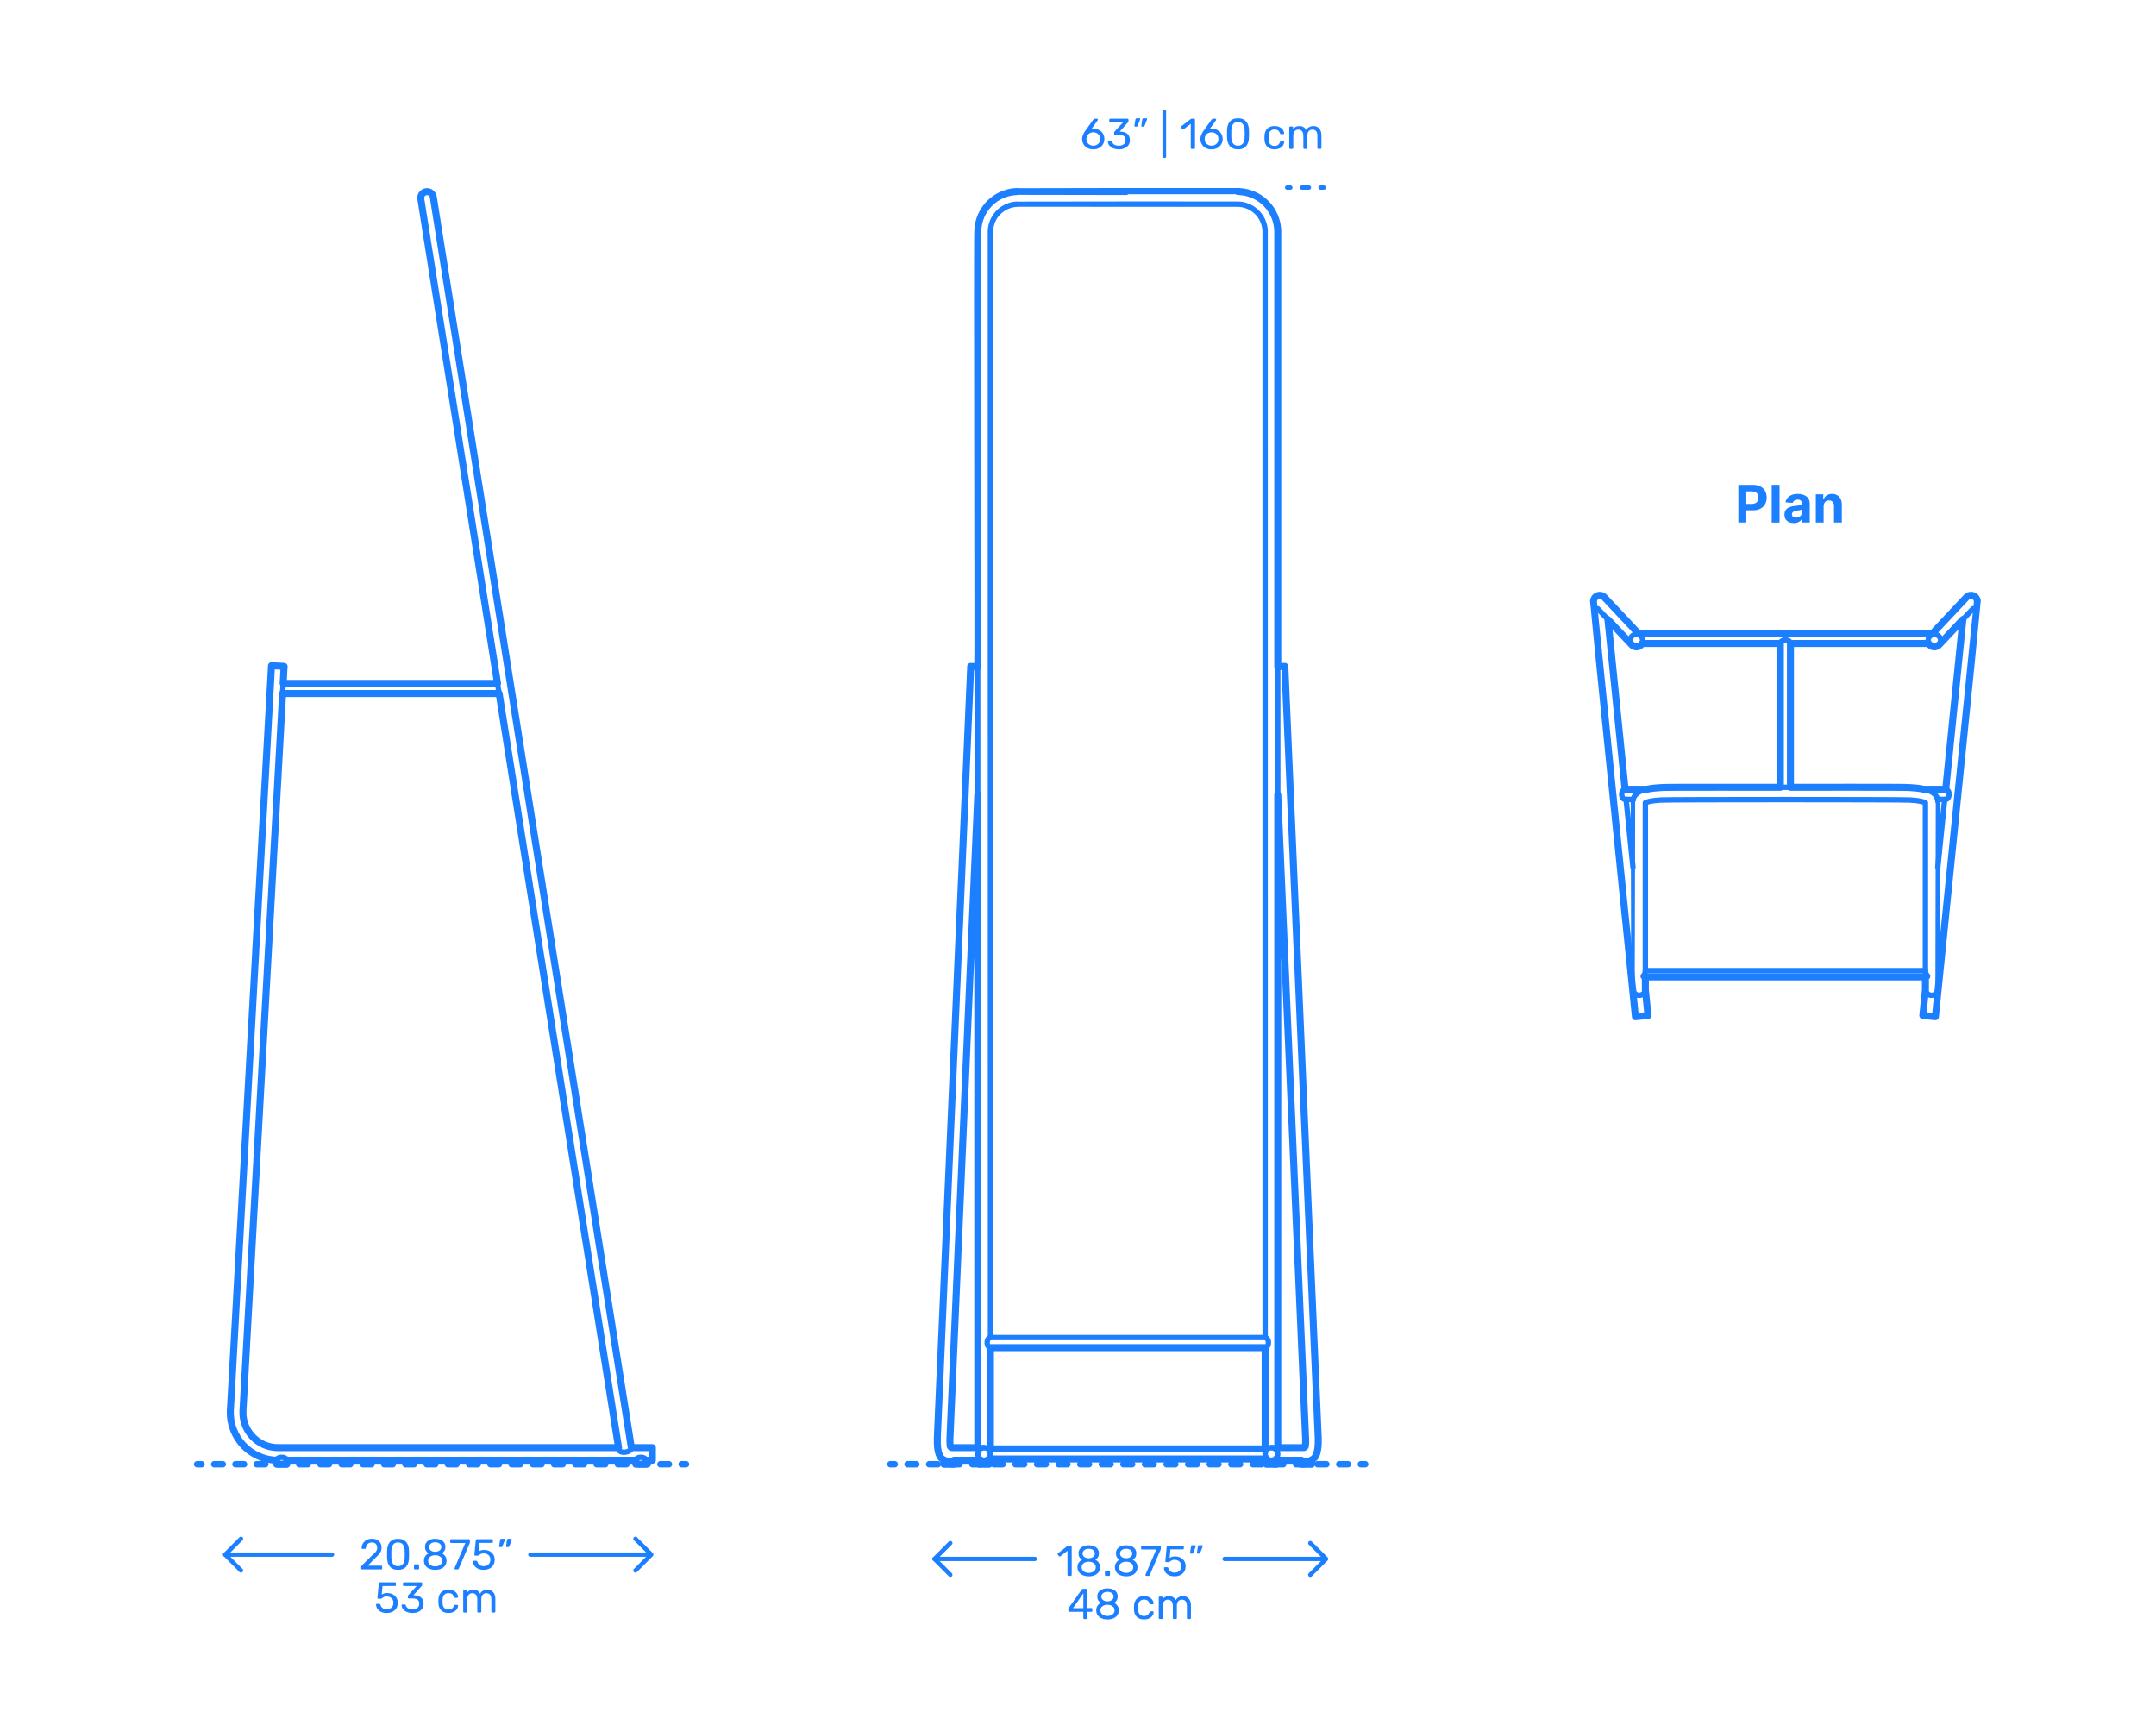 <?xml version="1.0" encoding="UTF-8"?>
<svg xmlns="http://www.w3.org/2000/svg" width="1000" height="800" version="1.1" viewBox="0 0 1000 800">
  <!-- Generator: Adobe Illustrator 29.8.1, SVG Export Plug-In . SVG Version: 2.1.1 Build 2)  -->
  <g id="FILL-BACKGROUND">
    <rect width="1000" height="800" fill="#fff"/>
  </g>
  <g id="N-DIMENSIONS">
    <g>
      <g>
        <g id="MTEXT">
          <g>
            <path d="M507.106,69.249c-1.106,0-2.047-.223-2.82-.67-.773-.446-1.363-1.033-1.771-1.76-.406-.727-.609-1.517-.609-2.37,0-.4.05-.783.15-1.15.1-.367.227-.713.38-1.04.153-.327.306-.62.46-.88.152-.26.29-.47.41-.63l3.8-5.3c.066-.066.146-.15.239-.25.094-.1.234-.15.42-.15h1.061c.12,0,.217.043.29.13.073.087.11.19.11.31,0,.054-.008.104-.021.15-.013.047-.033.083-.06.11l-2.92,4.08c.16-.053.343-.09.55-.11.206-.02.403-.03.59-.03.733.013,1.399.147,2,.4.601.253,1.116.597,1.55,1.03.434.434.764.934.99,1.5.227.567.34,1.17.34,1.81,0,.84-.199,1.627-.6,2.36s-.983,1.327-1.75,1.78c-.768.454-1.697.68-2.79.68ZM507.086,67.549c.561,0,1.08-.12,1.561-.36.48-.24.869-.59,1.17-1.05.3-.46.449-1.023.449-1.69,0-.68-.146-1.25-.439-1.71s-.684-.807-1.17-1.04c-.486-.233-1.01-.35-1.57-.35s-1.08.117-1.56.35c-.479.233-.87.58-1.17,1.04s-.45,1.03-.45,1.71c0,.667.15,1.23.45,1.69s.69.81,1.17,1.05c.479.24,1,.36,1.56.36Z" fill="#1b7fff"/>
            <path d="M518.967,69.249c-.84,0-1.574-.104-2.201-.31-.626-.207-1.152-.483-1.579-.83s-.75-.727-.97-1.14c-.221-.413-.338-.84-.351-1.28,0-.12.04-.213.12-.28.08-.066.18-.1.3-.1h.979c.121,0,.227.027.32.08.094.054.174.167.24.34.133.48.363.853.689,1.12.327.267.707.45,1.141.55s.87.15,1.311.15c.92,0,1.666-.22,2.239-.66s.86-1.086.86-1.94c0-.867-.261-1.486-.781-1.86-.52-.373-1.238-.56-2.158-.56h-1.9c-.134,0-.244-.04-.33-.12-.087-.08-.131-.193-.131-.34v-.54c0-.12.023-.223.07-.31.047-.086.098-.163.15-.23l3.879-4.24h-5.898c-.134,0-.244-.04-.33-.12-.088-.08-.131-.193-.131-.34v-.76c0-.146.043-.263.131-.35.086-.086.196-.13.33-.13h7.979c.146,0,.264.043.351.13.087.087.13.204.13.35v.72c0,.093-.023.177-.07.25s-.097.143-.149.21l-3.86,4.3.32.02c.88.027,1.65.187,2.311.48.659.293,1.172.73,1.539,1.31s.551,1.31.551,2.19c0,.894-.221,1.657-.66,2.29-.44.633-1.047,1.117-1.82,1.45-.773.333-1.646.5-2.619.5Z" fill="#1b7fff"/>
            <path d="M526.486,58.709c-.107,0-.19-.04-.25-.12-.061-.08-.084-.18-.07-.3l.46-2.86c.026-.16.083-.296.17-.41s.216-.17.39-.17h1.34c.094,0,.17.037.23.11s.09.15.09.23c0,.107-.027.213-.08.32l-1.039,2.74c-.055.133-.124.243-.211.33-.086.087-.217.13-.39.13h-.64ZM529.686,58.709c-.119,0-.207-.04-.26-.12s-.073-.18-.061-.3l.44-2.86c.026-.16.083-.296.171-.41.086-.113.223-.17.409-.17h1.32c.106,0,.19.037.25.11s.09.15.09.23c0,.107-.026.213-.08.32l-1.04,2.74c-.053.133-.123.243-.21.33-.087.087-.217.13-.39.13h-.641Z" fill="#1b7fff"/>
            <path d="M539.625,73.209c-.133,0-.242-.043-.33-.13-.086-.086-.129-.197-.129-.33v-21.16c0-.133.043-.243.129-.33.088-.086.197-.13.33-.13h.781c.133,0,.242.043.329.13.087.087.13.197.13.33v21.16c0,.133-.043.243-.13.33-.087.087-.196.13-.329.13h-.781Z" fill="#1b7fff"/>
            <path d="M552.766,69.049c-.134,0-.244-.043-.33-.13-.088-.087-.131-.197-.131-.33v-11.2l-3.319,2.56c-.106.08-.22.114-.341.1-.119-.013-.219-.073-.299-.18l-.521-.66c-.08-.12-.11-.24-.09-.36.02-.12.083-.22.19-.3l4.359-3.36c.094-.067.18-.107.26-.12s.167-.02.26-.02h1.021c.133,0,.239.043.319.13.08.087.121.197.121.33v13.08c0,.133-.041.243-.121.33s-.187.13-.319.13h-1.06Z" fill="#1b7fff"/>
            <path d="M561.965,69.249c-1.107,0-2.047-.223-2.82-.67-.773-.446-1.363-1.033-1.77-1.76-.407-.727-.61-1.517-.61-2.37,0-.4.05-.783.149-1.15.101-.367.227-.713.381-1.04.152-.327.307-.62.46-.88.153-.26.29-.47.409-.63l3.801-5.3c.066-.066.146-.15.24-.25.093-.1.232-.15.42-.15h1.06c.12,0,.217.043.29.13.073.087.109.19.109.31,0,.054-.006.104-.02.15-.014.047-.033.083-.06.11l-2.921,4.08c.16-.053.344-.09.551-.11s.402-.03.59-.03c.733.013,1.4.147,2,.4.6.253,1.117.597,1.551,1.03.433.434.762.934.989,1.5.227.567.34,1.17.34,1.81,0,.84-.2,1.627-.6,2.36-.4.733-.983,1.327-1.75,1.78-.767.454-1.697.68-2.79.68ZM561.945,67.549c.56,0,1.08-.12,1.56-.36.479-.24.87-.59,1.17-1.05s.45-1.023.45-1.69c0-.68-.146-1.25-.44-1.71s-.683-.807-1.17-1.04c-.487-.233-1.01-.35-1.569-.35s-1.08.117-1.561.35c-.48.233-.87.58-1.17,1.04-.301.46-.45,1.03-.45,1.71,0,.667.149,1.23.45,1.69.3.46.689.81,1.17,1.05.48.24,1,.36,1.561.36Z" fill="#1b7fff"/>
            <path d="M574.204,69.249c-.92,0-1.696-.144-2.33-.43s-1.149-.683-1.55-1.19-.689-1.086-.87-1.74c-.18-.653-.283-1.346-.31-2.08-.014-.36-.023-.74-.03-1.14s-.007-.803,0-1.21.017-.797.03-1.17c.013-.733.116-1.43.31-2.09.193-.66.487-1.24.88-1.74.394-.5.91-.893,1.551-1.18.64-.287,1.412-.43,2.319-.43.92,0,1.696.144,2.33.43.634.287,1.149.68,1.55,1.18s.697,1.08.891,1.74c.193.66.297,1.357.31,2.09.013.373.023.763.03,1.17.006.407.006.81,0,1.21-.007.4-.018.78-.03,1.14-.013.734-.116,1.427-.31,2.08-.193.654-.487,1.233-.881,1.74-.393.507-.906.903-1.539,1.19-.634.287-1.418.43-2.351.43ZM574.204,67.549c1.04,0,1.81-.343,2.31-1.03.5-.687.758-1.624.771-2.81.026-.387.04-.763.04-1.13v-1.1c0-.367-.014-.73-.04-1.09-.013-1.16-.271-2.09-.771-2.79-.5-.7-1.27-1.05-2.31-1.05-1.026,0-1.79.35-2.29,1.05-.5.7-.764,1.63-.79,2.79,0,.36-.003.724-.01,1.09s-.007.733,0,1.1c.007.367.01.744.01,1.13.026,1.187.294,2.123.8,2.81.507.687,1.268,1.03,2.28,1.03Z" fill="#1b7fff"/>
            <path d="M591.145,69.249c-.947,0-1.764-.184-2.451-.55-.687-.367-1.217-.893-1.59-1.58-.373-.687-.573-1.51-.6-2.47-.014-.2-.02-.467-.02-.8s.006-.6.02-.8c.026-.96.227-1.783.6-2.47.373-.687.903-1.213,1.59-1.58.688-.367,1.504-.55,2.451-.55.772,0,1.436.107,1.989.32s1.011.487,1.37.82c.359.333.63.693.811,1.08.18.387.275.753.289,1.1.014.133-.026.24-.119.32-.094.08-.207.12-.34.12h-.961c-.133,0-.233-.03-.3-.09-.067-.06-.134-.163-.2-.31-.24-.653-.566-1.113-.979-1.38-.413-.267-.927-.4-1.54-.4-.801,0-1.45.247-1.95.74s-.771,1.287-.81,2.38c-.014.48-.014.947,0,1.4.039,1.107.31,1.903.81,2.39s1.149.73,1.95.73c.613,0,1.127-.133,1.54-.4s.739-.727.979-1.38c.066-.146.133-.25.2-.31.066-.06.167-.09.3-.09h.961c.133,0,.246.04.34.12.093.08.133.187.119.32-.014.28-.073.567-.18.86-.107.293-.277.59-.51.89-.233.3-.523.567-.87.8s-.764.42-1.25.56c-.487.14-1.037.21-1.649.21Z" fill="#1b7fff"/>
            <path d="M598.443,69.049c-.133,0-.242-.043-.33-.13-.086-.087-.129-.197-.129-.33v-9.48c0-.133.043-.243.129-.33.088-.086.197-.13.33-.13h.9c.133,0,.243.043.33.13.086.087.13.197.13.33v.7c.307-.413.693-.743,1.16-.99.467-.247,1.026-.37,1.681-.37,1.506-.013,2.572.6,3.199,1.84.307-.56.754-1.007,1.34-1.34.587-.333,1.254-.5,2-.5.693,0,1.323.16,1.891.48.566.32,1.013.804,1.34,1.45.326.647.49,1.457.49,2.43v5.78c0,.133-.044.243-.131.33-.086.087-.196.13-.33.13h-.939c-.133,0-.244-.043-.33-.13-.087-.087-.13-.197-.13-.33v-5.6c0-.747-.106-1.333-.319-1.76-.215-.427-.5-.727-.861-.9-.359-.173-.753-.26-1.18-.26-.347,0-.699.087-1.06.26-.36.174-.657.474-.89.9-.234.427-.351,1.013-.351,1.76v5.6c0,.133-.044.243-.13.33-.087.087-.197.13-.33.13h-.939c-.134,0-.244-.043-.33-.13-.088-.087-.131-.197-.131-.33v-5.6c0-.747-.113-1.333-.34-1.76s-.52-.727-.88-.9c-.36-.173-.739-.26-1.14-.26-.348,0-.7.087-1.061.26-.359.174-.656.474-.89.9s-.351,1.007-.351,1.74v5.62c0,.133-.043.243-.129.33-.088.087-.197.13-.33.13h-.961Z" fill="#1b7fff"/>
          </g>
        </g>
        <g>
          <line x1="614" y1="87" x2="612.5" y2="87" fill="none" stroke="#1b7fff" stroke-linecap="round" stroke-linejoin="round" stroke-width="2"/>
          <line x1="607.115" y1="87" x2="601.192" y2="87" fill="none" stroke="#1b7fff" stroke-dasharray="3.231 5.385" stroke-linecap="round" stroke-linejoin="round" stroke-width="2"/>
          <line x1="598.5" y1="87" x2="597" y2="87" fill="none" stroke="#1b7fff" stroke-linecap="round" stroke-linejoin="round" stroke-width="2"/>
        </g>
      </g>
      <g id="MTEXT1" data-name="MTEXT">
        <g>
          <path d="M806.288,242.332v-17.455h6.887c1.323,0,2.451.251,3.384.754.932.503,1.643,1.199,2.135,2.088.491.889.737,1.914.737,3.073s-.25,2.182-.75,3.068-1.224,1.577-2.169,2.071c-.946.494-2.09.741-3.431.741h-4.39v-2.958h3.793c.71,0,1.297-.124,1.76-.371s.81-.591,1.04-1.031c.229-.44.345-.947.345-1.521,0-.58-.115-1.087-.345-1.521-.23-.435-.578-.772-1.044-1.014s-1.057-.362-1.773-.362h-2.488v14.438h-3.69Z" fill="#1b7fff"/>
          <path d="M825.396,224.877v17.455h-3.631v-17.455h3.631Z" fill="#1b7fff"/>
          <path d="M832.026,242.579c-.835,0-1.58-.146-2.233-.439s-1.169-.727-1.547-1.304-.566-1.297-.566-2.161c0-.727.134-1.338.4-1.833.268-.494.631-.892,1.091-1.193.461-.301.984-.529,1.572-.682.589-.153,1.206-.261,1.854-.324.761-.08,1.375-.155,1.841-.226.466-.071.804-.177,1.014-.319s.315-.352.315-.631v-.051c0-.54-.169-.958-.507-1.253s-.817-.443-1.437-.443c-.653,0-1.173.144-1.56.431-.386.287-.642.646-.767,1.078l-3.358-.273c.171-.795.506-1.484,1.006-2.067.5-.582,1.146-1.031,1.939-1.347.792-.315,1.711-.473,2.757-.473.728,0,1.425.085,2.092.255.668.17,1.262.435,1.781.793.521.358.931.817,1.231,1.376.302.56.452,1.229.452,2.007v8.83h-3.443v-1.815h-.103c-.21.409-.491.769-.844,1.078-.352.31-.775.551-1.27.725s-1.065.26-1.713.26ZM833.066,240.073c.533,0,1.005-.107,1.414-.32s.73-.501.964-.865c.232-.363.349-.775.349-1.236v-1.389c-.113.074-.269.141-.464.201-.196.06-.417.113-.661.162s-.488.091-.732.128-.466.07-.665.098c-.426.062-.798.162-1.116.298-.318.136-.565.319-.741.549-.177.23-.265.516-.265.857,0,.494.181.871.541,1.129.361.259.819.388,1.377.388Z" fill="#1b7fff"/>
          <path d="M845.85,234.763v7.568h-3.631v-13.091h3.461v2.31h.153c.289-.761.775-1.365,1.457-1.811.682-.446,1.509-.669,2.48-.669.909,0,1.701.199,2.378.597.676.397,1.201.964,1.576,1.7s.562,1.612.562,2.629v8.335h-3.631v-7.688c.006-.801-.198-1.428-.613-1.879s-.985-.677-1.713-.677c-.489,0-.919.105-1.291.315-.372.21-.662.516-.87.917-.207.4-.313.882-.319,1.444Z" fill="#1b7fff"/>
        </g>
      </g>
      <g>
        <g id="POLYLINE">
          <polyline points="294.736 713.629 302.083 720.977 294.736 728.324" fill="none" stroke="#1b7fff" stroke-linecap="round" stroke-linejoin="round" stroke-width="2"/>
        </g>
        <g id="POLYLINE1" data-name="POLYLINE">
          <polyline points="111.777 713.629 104.429 720.977 111.777 728.324" fill="none" stroke="#1b7fff" stroke-linecap="round" stroke-linejoin="round" stroke-width="2"/>
        </g>
        <g id="MTEXT2" data-name="MTEXT">
          <g>
            <path d="M167.971,727.847c-.133,0-.243-.043-.33-.13s-.13-.197-.13-.33v-.64c0-.12.033-.253.101-.4.066-.146.199-.307.399-.48l4.24-4.24c.68-.573,1.217-1.063,1.61-1.47.393-.407.673-.796.84-1.17.166-.373.25-.76.25-1.16,0-.76-.214-1.363-.641-1.81-.427-.446-1.06-.67-1.899-.67-.533,0-.993.11-1.38.33-.387.22-.69.52-.91.9s-.363.81-.43,1.29c-.027.173-.098.293-.21.36-.114.067-.218.1-.311.1h-1.04c-.12,0-.22-.037-.3-.11s-.12-.163-.12-.27c.014-.507.12-1.017.32-1.53.2-.513.496-.977.89-1.39s.88-.75,1.46-1.01c.58-.26,1.257-.39,2.03-.39,1.053,0,1.916.19,2.59.57.673.38,1.17.883,1.49,1.51.319.627.479,1.313.479,2.06,0,.587-.1,1.124-.3,1.61-.2.487-.49.96-.87,1.42s-.85.93-1.41,1.41l-3.84,3.9h6.24c.146,0,.263.04.35.12s.131.193.131.34v.82c0,.133-.044.243-.131.33s-.203.13-.35.13h-8.82Z" fill="#1b7fff"/>
            <path d="M184.61,728.047c-.92,0-1.696-.144-2.33-.43-.633-.287-1.149-.683-1.55-1.19-.399-.507-.689-1.086-.87-1.74-.18-.653-.283-1.346-.31-2.08-.014-.36-.023-.74-.03-1.14s-.007-.803,0-1.21.017-.797.03-1.17c.013-.733.116-1.43.31-2.09.193-.66.487-1.24.881-1.74.393-.5.909-.893,1.55-1.18.64-.287,1.413-.43,2.319-.43.92,0,1.697.144,2.33.43.634.287,1.15.68,1.551,1.18.399.5.696,1.08.89,1.74.193.66.297,1.357.31,2.09.014.373.023.763.03,1.17s.007.81,0,1.21-.017.78-.03,1.14c-.013.734-.116,1.427-.31,2.08-.193.654-.487,1.233-.88,1.74-.394.507-.907.903-1.54,1.19-.634.287-1.417.43-2.351.43ZM184.61,726.347c1.04,0,1.811-.343,2.311-1.03.5-.687.757-1.624.77-2.81.027-.387.04-.763.04-1.13v-1.1c0-.367-.013-.73-.04-1.09-.013-1.16-.27-2.09-.77-2.79-.5-.7-1.271-1.05-2.311-1.05-1.026,0-1.79.35-2.29,1.05-.5.7-.763,1.63-.79,2.79,0,.36-.003.724-.01,1.09s-.007.733,0,1.1c.007.367.01.744.01,1.13.027,1.187.294,2.123.801,2.81.506.687,1.267,1.03,2.279,1.03Z" fill="#1b7fff"/>
            <path d="M192.471,727.847c-.134,0-.243-.043-.33-.13s-.13-.197-.13-.33v-1.44c0-.133.043-.243.13-.33.087-.086.196-.13.33-.13h1.44c.133,0,.242.043.329.13.087.087.131.197.131.33v1.44c0,.133-.044.243-.131.33s-.196.13-.329.13h-1.44Z" fill="#1b7fff"/>
            <path d="M201.871,728.047c-.773,0-1.483-.097-2.13-.29-.647-.193-1.2-.473-1.66-.84-.46-.366-.817-.81-1.07-1.33-.253-.52-.38-1.107-.38-1.76,0-.813.196-1.513.59-2.1.394-.586.917-1.033,1.57-1.34-.521-.307-.927-.707-1.22-1.2-.294-.493-.44-1.08-.44-1.76,0-.8.196-1.477.59-2.03.394-.553.947-.983,1.66-1.29.713-.306,1.543-.46,2.49-.46.933,0,1.757.15,2.47.45s1.267.73,1.66,1.29c.393.56.59,1.233.59,2.02,0,.68-.147,1.27-.44,1.77s-.692.903-1.199,1.21c.653.307,1.176.753,1.569,1.34.394.587.59,1.287.59,2.1,0,.867-.22,1.617-.66,2.25-.439.633-1.053,1.12-1.839,1.46-.787.34-1.7.51-2.74.51ZM201.871,726.447c.613,0,1.166-.106,1.66-.32.493-.213.887-.516,1.18-.91.293-.393.44-.856.44-1.39,0-.546-.147-1.01-.44-1.39-.293-.38-.687-.673-1.18-.88-.494-.207-1.047-.31-1.66-.31s-1.17.104-1.67.31c-.5.207-.897.5-1.19.88-.293.38-.439.844-.439,1.39,0,.534.146.997.439,1.39.293.394.69.697,1.19.91.5.214,1.057.32,1.67.32ZM201.871,719.667c.507,0,.977-.093,1.41-.28.433-.187.779-.44,1.04-.76.26-.32.39-.707.39-1.16s-.123-.847-.37-1.18c-.247-.333-.587-.59-1.02-.77-.434-.18-.917-.27-1.45-.27s-1.017.09-1.45.27c-.434.18-.776.437-1.03.77-.253.333-.38.727-.38,1.18,0,.467.127.863.38,1.19.254.327.597.577,1.03.75s.917.26,1.45.26Z" fill="#1b7fff"/>
            <path d="M211.21,727.847c-.12,0-.217-.043-.29-.13s-.109-.19-.109-.31c0-.04.013-.1.04-.18l4.979-11.64h-6.56c-.134,0-.244-.043-.33-.13-.087-.086-.13-.196-.13-.33v-.8c0-.146.043-.263.13-.35.086-.086.196-.13.33-.13h8.2c.146,0,.263.043.35.13.087.087.13.204.13.35v.74c0,.173-.014.313-.04.42s-.066.227-.12.36l-4.939,11.5c-.04.107-.104.217-.19.33s-.21.17-.37.17h-1.08Z" fill="#1b7fff"/>
            <path d="M224.33,728.047c-1.054,0-1.943-.184-2.67-.55s-1.28-.843-1.66-1.43c-.38-.587-.583-1.207-.61-1.86-.013-.12.021-.213.101-.28.08-.066.18-.1.3-.1h1.08c.12,0,.227.027.32.08.093.053.166.167.22.34.133.494.35.897.649,1.21.301.313.647.54,1.04.68.394.14.804.21,1.23.21.573,0,1.097-.117,1.57-.35.473-.233.85-.58,1.13-1.04.279-.46.42-1.017.42-1.67,0-.6-.137-1.117-.41-1.55s-.646-.767-1.12-1-1.003-.35-1.59-.35c-.44,0-.8.053-1.08.16-.28.106-.517.233-.71.38-.193.147-.367.273-.521.38-.153.107-.323.16-.51.16h-1.04c-.12,0-.227-.043-.319-.13-.094-.087-.134-.19-.12-.31l.64-6.68c.014-.16.063-.283.15-.37.086-.086.203-.13.35-.13h6.98c.133,0,.243.043.33.13.086.087.13.197.13.33v.78c0,.146-.044.26-.13.34-.087.08-.197.12-.33.12h-5.761l-.38,3.94c.187-.12.486-.263.9-.43.413-.167.979-.25,1.7-.25.652,0,1.27.1,1.85.3.58.2,1.097.494,1.55.88s.807.857,1.061,1.41c.253.554.38,1.19.38,1.91,0,1.014-.224,1.874-.67,2.58-.447.707-1.054,1.243-1.82,1.61s-1.644.55-2.63.55Z" fill="#1b7fff"/>
            <path d="M231.83,717.507c-.107,0-.19-.04-.25-.12-.061-.08-.084-.18-.07-.3l.46-2.86c.026-.16.083-.296.17-.41s.217-.17.391-.17h1.34c.093,0,.17.037.229.11.061.073.09.15.09.23,0,.107-.026.213-.079.32l-1.04,2.74c-.054.133-.124.243-.21.33-.087.087-.218.13-.391.13h-.64ZM235.03,717.507c-.12,0-.207-.04-.261-.12-.053-.08-.073-.18-.06-.3l.439-2.86c.027-.16.084-.296.171-.41.086-.113.223-.17.409-.17h1.32c.106,0,.19.037.25.11.061.073.09.15.09.23,0,.107-.026.213-.08.32l-1.04,2.74c-.053.133-.123.243-.21.33-.087.087-.217.13-.39.13h-.64Z" fill="#1b7fff"/>
            <path d="M179.36,748.046c-1.053,0-1.943-.184-2.67-.55s-1.279-.843-1.66-1.43c-.38-.587-.583-1.207-.609-1.86-.014-.12.02-.213.1-.28.08-.066.181-.1.3-.1h1.08c.12,0,.227.027.32.08.093.053.167.167.22.34.134.494.351.897.65,1.21.3.313.646.54,1.04.68.393.14.803.21,1.229.21.573,0,1.097-.117,1.57-.35.474-.233.85-.58,1.13-1.04s.42-1.017.42-1.67c0-.6-.137-1.117-.41-1.55s-.646-.767-1.119-1c-.474-.233-1.004-.35-1.591-.35-.439,0-.8.053-1.08.16-.279.106-.517.233-.71.38-.193.147-.366.273-.52.38-.153.107-.323.16-.51.16h-1.04c-.12,0-.228-.043-.32-.13-.094-.087-.134-.19-.12-.31l.641-6.68c.013-.16.062-.283.149-.37.087-.086.203-.13.351-.13h6.979c.133,0,.243.043.33.13.087.087.13.197.13.33v.78c0,.146-.043.26-.13.34s-.197.12-.33.12h-5.76l-.38,3.94c.187-.12.486-.263.899-.43.413-.167.98-.25,1.7-.25.653,0,1.271.1,1.851.3.579.2,1.096.494,1.55.88.453.387.807.857,1.06,1.41.253.554.38,1.19.38,1.91,0,1.014-.224,1.874-.67,2.58-.446.707-1.054,1.243-1.819,1.61-.768.367-1.644.55-2.631.55Z" fill="#1b7fff"/>
            <path d="M191.36,748.046c-.84,0-1.573-.104-2.2-.31-.626-.207-1.153-.483-1.579-.83-.428-.347-.75-.727-.971-1.14-.22-.413-.337-.84-.35-1.28,0-.12.04-.213.12-.28.08-.066.18-.1.3-.1h.979c.12,0,.227.027.32.08.094.054.173.167.24.34.133.48.363.853.689,1.12.327.267.707.45,1.141.55.433.1.87.15,1.31.15.92,0,1.667-.22,2.24-.66s.86-1.086.86-1.94c0-.867-.261-1.486-.78-1.86-.521-.373-1.24-.56-2.16-.56h-1.899c-.134,0-.244-.04-.33-.12-.087-.08-.131-.193-.131-.34v-.54c0-.12.023-.223.07-.31.047-.086.097-.163.15-.23l3.88-4.24h-5.9c-.133,0-.243-.04-.33-.12s-.13-.193-.13-.34v-.76c0-.146.043-.263.13-.35.087-.086.197-.13.33-.13h7.98c.146,0,.263.043.35.13.087.087.13.204.13.35v.72c0,.093-.023.177-.069.25-.047.073-.098.143-.15.21l-3.86,4.3.32.02c.88.027,1.65.187,2.311.48.659.293,1.173.73,1.539,1.31.367.58.551,1.31.551,2.19,0,.894-.221,1.657-.66,2.29-.44.633-1.047,1.117-1.82,1.45-.773.333-1.646.5-2.62.5Z" fill="#1b7fff"/>
            <path d="M208,748.046c-.947,0-1.764-.184-2.449-.55-.688-.367-1.217-.893-1.59-1.58-.374-.687-.574-1.51-.601-2.47-.014-.2-.02-.467-.02-.8s.006-.6.02-.8c.026-.96.227-1.783.601-2.47.373-.687.902-1.213,1.59-1.58.686-.367,1.502-.55,2.449-.55.773,0,1.437.107,1.99.32.553.213,1.01.487,1.37.82.359.333.63.693.81,1.08s.276.753.29,1.1c.014.133-.026.24-.12.32-.093.08-.207.12-.34.12h-.96c-.134,0-.233-.03-.3-.09-.067-.06-.134-.163-.2-.31-.24-.653-.566-1.113-.979-1.38-.414-.267-.928-.4-1.54-.4-.801,0-1.45.247-1.95.74s-.77,1.287-.81,2.38c-.014.48-.014.947,0,1.4.04,1.107.31,1.903.81,2.39s1.149.73,1.95.73c.612,0,1.126-.133,1.54-.4.413-.267.739-.727.979-1.38.066-.146.133-.25.2-.31.066-.06.166-.09.3-.09h.96c.133,0,.247.04.34.12.094.08.134.187.12.32-.014.28-.073.567-.18.86-.107.293-.277.59-.51.89-.233.3-.523.567-.87.8-.348.233-.764.42-1.25.56-.487.14-1.037.21-1.65.21Z" fill="#1b7fff"/>
            <path d="M215.3,747.846c-.134,0-.243-.043-.33-.13s-.13-.197-.13-.33v-9.48c0-.133.043-.243.13-.33.087-.086.196-.13.33-.13h.899c.134,0,.243.043.33.13.087.087.13.197.13.33v.7c.307-.413.693-.743,1.16-.99.467-.247,1.026-.37,1.681-.37,1.506-.013,2.572.6,3.199,1.84.307-.56.754-1.007,1.341-1.34.586-.333,1.253-.5,2-.5.692,0,1.322.16,1.89.48.566.32,1.013.804,1.34,1.45.326.647.49,1.457.49,2.43v5.78c0,.133-.044.243-.13.33-.087.087-.197.13-.33.13h-.94c-.133,0-.243-.043-.33-.13s-.13-.197-.13-.33v-5.6c0-.747-.106-1.333-.319-1.76-.214-.427-.5-.727-.86-.9-.36-.173-.754-.26-1.18-.26-.348,0-.7.087-1.061.26-.36.174-.657.474-.89.9-.233.427-.351,1.013-.351,1.76v5.6c0,.133-.043.243-.13.33s-.196.13-.33.13h-.939c-.134,0-.244-.043-.33-.13-.087-.087-.13-.197-.13-.33v-5.6c0-.747-.113-1.333-.34-1.76-.228-.427-.521-.727-.881-.9-.359-.173-.739-.26-1.14-.26-.347,0-.7.087-1.06.26-.36.174-.657.474-.891.9s-.35,1.007-.35,1.74v5.62c0,.133-.044.243-.13.33-.087.087-.197.13-.33.13h-.96Z" fill="#1b7fff"/>
          </g>
        </g>
        <g id="POLYLINE2" data-name="POLYLINE">
          <line x1="301.083" y1="720.977" x2="246" y2="720.977" fill="none" stroke="#1b7fff" stroke-linecap="round" stroke-linejoin="round" stroke-width="2"/>
        </g>
        <g id="POLYLINE3" data-name="POLYLINE">
          <line x1="154" y1="720.977" x2="104.429" y2="720.977" fill="none" stroke="#1b7fff" stroke-linecap="round" stroke-linejoin="round" stroke-width="2"/>
        </g>
      </g>
      <g>
        <g id="POLYLINE4" data-name="POLYLINE">
          <polyline points="607.736 715.629 615.083 722.977 607.736 730.324" fill="none" stroke="#1b7fff" stroke-linecap="round" stroke-linejoin="round" stroke-width="2"/>
        </g>
        <g id="POLYLINE5" data-name="POLYLINE">
          <polyline points="440.777 715.629 433.429 722.977 440.777 730.324" fill="none" stroke="#1b7fff" stroke-linecap="round" stroke-linejoin="round" stroke-width="2"/>
        </g>
        <g id="MTEXT3" data-name="MTEXT">
          <g>
            <path d="M495.58,730.847c-.133,0-.243-.043-.33-.13s-.13-.197-.13-.33v-11.2l-3.319,2.56c-.107.08-.221.114-.341.1-.12-.013-.22-.073-.3-.18l-.52-.66c-.08-.12-.11-.24-.09-.36.02-.12.083-.22.189-.3l4.36-3.36c.093-.067.18-.107.26-.12s.167-.02.26-.02h1.021c.133,0,.239.043.319.13.08.087.12.197.12.33v13.08c0,.133-.04.243-.12.33s-.187.13-.319.13h-1.061Z" fill="#1b7fff"/>
            <path d="M504.98,731.047c-.773,0-1.483-.097-2.13-.29-.647-.193-1.2-.473-1.66-.84-.46-.366-.817-.81-1.07-1.33-.253-.52-.38-1.107-.38-1.76,0-.813.196-1.513.59-2.1.394-.586.917-1.033,1.57-1.34-.521-.307-.927-.707-1.22-1.2-.294-.493-.44-1.08-.44-1.76,0-.8.196-1.477.59-2.03.394-.553.947-.983,1.66-1.29.713-.306,1.543-.46,2.49-.46.933,0,1.757.15,2.47.45s1.267.73,1.66,1.29.59,1.233.59,2.02c0,.68-.146,1.27-.439,1.77-.294.5-.693.903-1.2,1.21.653.307,1.177.753,1.569,1.34.394.587.591,1.287.591,2.1,0,.867-.221,1.617-.66,2.25-.44.633-1.054,1.12-1.84,1.46-.787.34-1.7.51-2.74.51ZM504.98,729.447c.613,0,1.166-.106,1.66-.32.493-.213.887-.516,1.18-.91.293-.393.44-.856.44-1.39,0-.546-.147-1.01-.44-1.39-.293-.38-.687-.673-1.18-.88-.494-.207-1.047-.31-1.66-.31s-1.17.104-1.67.31c-.5.207-.897.5-1.19.88-.293.38-.439.844-.439,1.39,0,.534.146.997.439,1.39.293.394.69.697,1.19.91.5.214,1.057.32,1.67.32ZM504.98,722.667c.507,0,.977-.093,1.41-.28.433-.187.779-.44,1.04-.76.26-.32.39-.707.39-1.16s-.123-.847-.37-1.18c-.247-.333-.587-.59-1.02-.77-.434-.18-.917-.27-1.45-.27s-1.017.09-1.45.27c-.434.18-.776.437-1.03.77-.253.333-.38.727-.38,1.18,0,.467.127.863.38,1.19.254.327.597.577,1.03.75s.917.26,1.45.26Z" fill="#1b7fff"/>
            <path d="M512.939,730.847c-.133,0-.243-.043-.329-.13-.087-.087-.131-.197-.131-.33v-1.44c0-.133.044-.243.131-.33.086-.086.196-.13.329-.13h1.44c.133,0,.243.043.33.13.087.087.13.197.13.33v1.44c0,.133-.043.243-.13.33s-.197.13-.33.13h-1.44Z" fill="#1b7fff"/>
            <path d="M522.34,731.047c-.773,0-1.483-.097-2.13-.29-.646-.193-1.2-.473-1.66-.84-.46-.366-.816-.81-1.069-1.33-.254-.52-.38-1.107-.38-1.76,0-.813.196-1.513.59-2.1.393-.586.916-1.033,1.569-1.34-.52-.307-.927-.707-1.22-1.2-.293-.493-.439-1.08-.439-1.76,0-.8.196-1.477.59-2.03.393-.553.946-.983,1.66-1.29.713-.306,1.543-.46,2.489-.46.934,0,1.757.15,2.471.45.713.3,1.267.73,1.66,1.29.393.56.59,1.233.59,2.02,0,.68-.147,1.27-.44,1.77s-.693.903-1.2,1.21c.653.307,1.177.753,1.57,1.34.394.587.59,1.287.59,2.1,0,.867-.22,1.617-.66,2.25-.439.633-1.053,1.12-1.84,1.46s-1.7.51-2.74.51ZM522.34,729.447c.613,0,1.167-.106,1.66-.32.493-.213.887-.516,1.181-.91.293-.393.439-.856.439-1.39,0-.546-.146-1.01-.439-1.39-.294-.38-.688-.673-1.181-.88-.493-.207-1.047-.31-1.66-.31s-1.17.104-1.67.31c-.5.207-.896.5-1.189.88-.294.38-.44.844-.44,1.39,0,.534.146.997.44,1.39.293.394.689.697,1.189.91.5.214,1.057.32,1.67.32ZM522.34,722.667c.507,0,.977-.093,1.41-.28.434-.187.78-.44,1.04-.76.26-.32.391-.707.391-1.16s-.124-.847-.37-1.18c-.247-.333-.587-.59-1.021-.77-.434-.18-.917-.27-1.45-.27s-1.017.09-1.449.27c-.434.18-.777.437-1.03.77-.254.333-.38.727-.38,1.18,0,.467.126.863.38,1.19.253.327.597.577,1.03.75.433.173.916.26,1.449.26Z" fill="#1b7fff"/>
            <path d="M531.68,730.847c-.12,0-.217-.043-.29-.13s-.11-.19-.11-.31c0-.04.014-.1.04-.18l4.98-11.64h-6.561c-.133,0-.243-.043-.33-.13-.087-.086-.13-.196-.13-.33v-.8c0-.146.043-.263.13-.35.087-.086.197-.13.33-.13h8.2c.146,0,.263.043.35.13.087.087.131.204.131.35v.74c0,.173-.014.313-.04.42-.027.107-.067.227-.12.36l-4.94,11.5c-.04.107-.104.217-.189.33-.087.113-.21.17-.37.17h-1.08Z" fill="#1b7fff"/>
            <path d="M544.799,731.047c-1.053,0-1.943-.184-2.67-.55s-1.279-.843-1.66-1.43c-.38-.587-.583-1.207-.609-1.86-.014-.12.02-.213.1-.28.08-.066.181-.1.3-.1h1.08c.12,0,.227.027.32.08.093.053.167.167.22.34.134.494.351.897.65,1.21.3.313.646.54,1.04.68.393.14.803.21,1.229.21.573,0,1.097-.117,1.57-.35.474-.233.85-.58,1.13-1.04s.42-1.017.42-1.67c0-.6-.137-1.117-.41-1.55s-.646-.767-1.119-1c-.474-.233-1.004-.35-1.591-.35-.439,0-.8.053-1.08.16-.279.106-.517.233-.71.38-.193.147-.366.273-.52.38-.153.107-.323.16-.51.16h-1.04c-.12,0-.228-.043-.32-.13-.094-.087-.134-.19-.12-.31l.641-6.68c.013-.16.062-.283.149-.37.087-.086.203-.13.351-.13h6.979c.133,0,.243.043.33.13.087.087.13.197.13.33v.78c0,.146-.043.26-.13.34s-.197.12-.33.12h-5.76l-.38,3.94c.187-.12.486-.263.899-.43.413-.167.98-.25,1.7-.25.653,0,1.271.1,1.851.3.579.2,1.096.494,1.55.88.453.387.807.857,1.06,1.41.253.554.38,1.19.38,1.91,0,1.014-.224,1.874-.67,2.58-.446.707-1.054,1.243-1.819,1.61-.768.367-1.644.55-2.631.55Z" fill="#1b7fff"/>
            <path d="M552.299,720.507c-.106,0-.189-.04-.25-.12-.06-.08-.083-.18-.069-.3l.46-2.86c.026-.16.083-.296.17-.41.086-.113.216-.17.39-.17h1.34c.094,0,.17.037.23.11.06.073.09.15.09.23,0,.107-.027.213-.08.32l-1.04,2.74c-.054.133-.123.243-.21.33-.087.087-.217.13-.39.13h-.641ZM555.499,720.507c-.12,0-.207-.04-.26-.12-.054-.08-.073-.18-.061-.3l.44-2.86c.026-.16.083-.296.17-.41s.224-.17.41-.17h1.32c.106,0,.189.037.25.11.06.073.09.15.09.23,0,.107-.027.213-.08.32l-1.04,2.74c-.054.133-.124.243-.21.33-.087.087-.217.13-.391.13h-.64Z" fill="#1b7fff"/>
            <path d="M502.92,750.846c-.133,0-.243-.043-.33-.13s-.13-.197-.13-.33v-2.88h-6.479c-.134,0-.244-.043-.33-.13-.087-.086-.13-.196-.13-.33v-.8c0-.053.017-.136.05-.25.033-.113.09-.23.17-.35l6-8.46c.16-.227.406-.34.74-.34h1.439c.134,0,.243.043.33.13.087.087.13.197.13.33v8.46h1.8c.147,0,.264.043.351.13.087.087.13.197.13.33v.82c0,.133-.043.243-.13.33-.087.087-.197.13-.33.13h-1.82v2.88c0,.133-.043.243-.13.33s-.196.13-.33.13h-1ZM497.66,745.806h4.82v-6.86l-4.82,6.86Z" fill="#1b7fff"/>
            <path d="M513.68,751.046c-.773,0-1.483-.097-2.13-.29-.646-.193-1.2-.473-1.66-.84-.46-.366-.816-.81-1.069-1.33-.254-.52-.38-1.107-.38-1.76,0-.813.196-1.513.59-2.1.393-.586.916-1.033,1.569-1.34-.52-.307-.927-.707-1.22-1.2-.293-.493-.439-1.08-.439-1.76,0-.8.196-1.477.59-2.03.393-.553.946-.983,1.66-1.29.713-.306,1.543-.459,2.489-.459.934,0,1.757.15,2.471.45.713.3,1.267.73,1.66,1.29.393.56.59,1.233.59,2.02,0,.68-.147,1.27-.44,1.77s-.693.903-1.2,1.21c.653.307,1.177.753,1.57,1.34.394.587.59,1.287.59,2.1,0,.867-.22,1.617-.66,2.25-.439.633-1.053,1.12-1.84,1.46s-1.7.51-2.74.51ZM513.68,749.446c.613,0,1.167-.106,1.66-.32.493-.213.887-.516,1.181-.91.293-.393.439-.856.439-1.39,0-.546-.146-1.01-.439-1.39-.294-.38-.688-.673-1.181-.88-.493-.207-1.047-.31-1.66-.31s-1.17.104-1.67.31c-.5.207-.896.5-1.189.88-.294.38-.44.844-.44,1.39,0,.534.146.997.44,1.39.293.394.689.697,1.189.91.5.214,1.057.32,1.67.32ZM513.68,742.666c.507,0,.977-.093,1.41-.28.434-.187.78-.44,1.04-.76.26-.32.391-.707.391-1.16s-.124-.847-.37-1.18c-.247-.333-.587-.59-1.021-.77-.434-.18-.917-.27-1.45-.27s-1.017.09-1.449.27c-.434.18-.777.437-1.03.77-.254.333-.38.727-.38,1.18,0,.467.126.863.38,1.19.253.327.597.577,1.03.75.433.173.916.26,1.449.26Z" fill="#1b7fff"/>
            <path d="M530.619,751.046c-.947,0-1.764-.184-2.45-.55s-1.216-.893-1.589-1.58c-.374-.687-.574-1.51-.601-2.47-.014-.2-.02-.467-.02-.8s.006-.6.02-.8c.026-.96.227-1.783.601-2.47.373-.687.902-1.213,1.589-1.58s1.503-.55,2.45-.55c.773,0,1.437.107,1.99.32.553.213,1.01.487,1.37.82.359.333.63.693.81,1.08s.276.753.29,1.1c.014.133-.026.24-.12.32-.093.08-.207.12-.34.12h-.96c-.134,0-.233-.03-.3-.09-.067-.06-.134-.163-.2-.31-.24-.653-.566-1.113-.979-1.38-.414-.267-.928-.4-1.54-.4-.801,0-1.45.247-1.95.74s-.771,1.287-.81,2.38c-.014.48-.014.947,0,1.4.039,1.107.31,1.903.81,2.39s1.149.73,1.95.73c.612,0,1.126-.133,1.54-.4.413-.267.739-.727.979-1.38.066-.146.133-.25.2-.31.066-.06.166-.09.3-.09h.96c.133,0,.247.04.34.12.094.08.134.187.12.32-.014.28-.073.567-.18.86-.107.293-.277.59-.51.89-.233.3-.523.567-.87.8-.348.233-.764.42-1.25.56-.487.14-1.037.21-1.65.21Z" fill="#1b7fff"/>
            <path d="M537.919,750.846c-.134,0-.243-.043-.33-.13s-.13-.197-.13-.33v-9.48c0-.133.043-.243.13-.33.087-.086.196-.13.33-.13h.899c.134,0,.243.043.33.13.087.087.13.197.13.33v.7c.307-.413.693-.743,1.16-.99.467-.247,1.026-.37,1.681-.37,1.506-.013,2.572.6,3.199,1.84.307-.56.754-1.007,1.341-1.34.586-.333,1.253-.5,2-.5.692,0,1.322.16,1.89.48.566.32,1.013.804,1.34,1.45.326.647.49,1.457.49,2.43v5.78c0,.133-.044.243-.13.33-.087.087-.197.13-.33.13h-.94c-.133,0-.243-.043-.33-.13s-.13-.197-.13-.33v-5.6c0-.747-.106-1.333-.319-1.76-.214-.427-.5-.727-.86-.9-.36-.173-.754-.26-1.18-.26-.348,0-.7.087-1.061.26-.36.174-.657.474-.89.9-.233.427-.351,1.013-.351,1.76v5.6c0,.133-.043.243-.13.33s-.196.13-.33.13h-.939c-.134,0-.244-.043-.33-.13-.087-.087-.13-.197-.13-.33v-5.6c0-.747-.113-1.333-.34-1.76-.228-.427-.521-.727-.881-.9-.359-.173-.739-.26-1.14-.26-.347,0-.7.087-1.06.26-.36.174-.657.474-.891.9s-.35,1.007-.35,1.74v5.62c0,.133-.044.243-.13.33-.087.087-.197.13-.33.13h-.96Z" fill="#1b7fff"/>
          </g>
        </g>
        <g id="POLYLINE6" data-name="POLYLINE">
          <line x1="614.083" y1="722.977" x2="568" y2="722.977" fill="none" stroke="#1b7fff" stroke-linecap="round" stroke-linejoin="round" stroke-width="2"/>
        </g>
        <g id="POLYLINE7" data-name="POLYLINE">
          <line x1="480" y1="722.977" x2="433.429" y2="722.977" fill="none" stroke="#1b7fff" stroke-linecap="round" stroke-linejoin="round" stroke-width="2"/>
        </g>
      </g>
    </g>
  </g>
  <g id="_x32_D_x24_AG-DIAGRAM">
    <g id="POLYLINE8" data-name="POLYLINE">
      <g>
        <line x1="91.457" y1="679.07" x2="93.457" y2="679.07" fill="none" stroke="#1b7fff" stroke-linecap="round" stroke-linejoin="round" stroke-width="3"/>
        <line x1="99.37" y1="679.07" x2="313.223" y2="679.07" fill="none" stroke="#1b7fff" stroke-dasharray="3.942 5.913" stroke-linecap="round" stroke-linejoin="round" stroke-width="3"/>
        <line x1="316.18" y1="679.07" x2="318.18" y2="679.07" fill="none" stroke="#1b7fff" stroke-linecap="round" stroke-linejoin="round" stroke-width="3"/>
      </g>
    </g>
    <g id="POLYLINE9" data-name="POLYLINE">
      <g>
        <line x1="412.97" y1="679.07" x2="414.97" y2="679.07" fill="none" stroke="#1b7fff" stroke-linecap="round" stroke-linejoin="round" stroke-width="3"/>
        <line x1="420.977" y1="679.07" x2="628.204" y2="679.07" fill="none" stroke="#1b7fff" stroke-dasharray="4.004 6.007" stroke-linecap="round" stroke-linejoin="round" stroke-width="3"/>
        <line x1="631.207" y1="679.07" x2="633.207" y2="679.07" fill="none" stroke="#1b7fff" stroke-linecap="round" stroke-linejoin="round" stroke-width="3"/>
      </g>
    </g>
  </g>
  <g id="_x32_D_x24_AG-FURNITURE">
    <g id="POLYLINE10" data-name="POLYLINE">
      <path d="M592.658,671.369c.041-.019-.024-564.141-.005-564.222-.015-.633-.061-1.286-.141-1.913-.129-1.027-.345-2.057-.642-3.048-.768-2.571-2.1-4.977-3.873-6.992-2.151-2.454-4.959-4.33-8.051-5.377-.99-.336-2.022-.593-3.054-.759-.773-.124-1.569-.201-2.35-.227-.196-.004-.432-.012-.625-.01,0,0-101.658,0-101.658,0-2.665-.002-5.333.577-7.759,1.682-2.406,1.093-4.579,2.706-6.322,4.692-1.772,2.015-3.105,4.421-3.873,6.992-.296.991-.514,2.021-.642,3.048-.067.556-.118,1.142-.135,1.702-.281.908.181,563.568-.01,564.433" fill="none" stroke="#1b7fff" stroke-linecap="round" stroke-linejoin="round" stroke-width="2.5"/>
    </g>
    <g id="POLYLINE11" data-name="POLYLINE">
      <path d="M592.658,368.555c.032.976,12.92,297.955,12.928,298.85.019,1.041.004,2.125-.101,3.158-.023.23-.139.448-.316.596-.102.086-.225.149-.354.182-.051.013-.104.022-.156.026-.057.014-14.855-.005-14.919.002" fill="none" stroke="#1b7fff" stroke-linecap="round" stroke-linejoin="round" stroke-width="2.5"/>
    </g>
    <g id="POLYLINE12" data-name="POLYLINE">
      <path d="M453.519,368.555c-.032.976-12.92,297.955-12.928,298.85-.019,1.041-.004,2.125.101,3.158.023.23.139.448.316.596.102.086.225.149.354.182.051.013.104.022.156.026.057.014,14.873-.005,14.937.002" fill="none" stroke="#1b7fff" stroke-linecap="round" stroke-linejoin="round" stroke-width="2.5"/>
    </g>
    <g id="POLYLINE13" data-name="POLYLINE">
      <path d="M459.375,620.307c-.022-.08.012-512.92.003-513.032.011-.435.042-.884.097-1.315.095-.758.259-1.516.488-2.245.567-1.817,1.546-3.508,2.84-4.904,1.447-1.567,3.292-2.765,5.312-3.449.729-.247,1.487-.432,2.249-.545.483-.071.98-.117,1.467-.133.161-.049,101.825.02,102.088-.007,3.603-.016,7.169,1.571,9.57,4.257,1.238,1.372,2.177,3.017,2.727,4.781.242.777.414,1.585.505,2.393.035.333.066.688.075,1.022.021.397,0,512.744.007,513.177" fill="none" stroke="#1b7fff" stroke-linecap="round" stroke-linejoin="round" stroke-width="2.5"/>
    </g>
    <g id="POLYLINE14" data-name="POLYLINE">
      <path d="M587.388,676.639h-128.598" fill="none" stroke="#1b7fff" stroke-linecap="round" stroke-linejoin="round" stroke-width="2.5"/>
    </g>
    <g id="POLYLINE15" data-name="POLYLINE">
      <path d="M459.375,671.954h127.427" fill="none" stroke="#1b7fff" stroke-linecap="round" stroke-linejoin="round" stroke-width="2.5"/>
    </g>
    <g id="POLYLINE16" data-name="POLYLINE">
      <path d="M586.802,620.307c.19,0,.378.057.541.154.285.17.499.443.649.736.33.659.399,1.434.258,2.152-.088.432-.26.859-.554,1.193-.182.207-.424.375-.697.43-.074.064-127.557-.002-127.691.018-.095-.007-.19-.027-.279-.06-.306-.112-.552-.353-.726-.624-.266-.414-.398-.905-.435-1.392-.037-.523.034-1.061.238-1.546.156-.372.406-.728.764-.927.155-.085.329-.134.506-.134h127.427Z" fill="none" stroke="#1b7fff" stroke-linecap="round" stroke-linejoin="round" stroke-width="2.5"/>
    </g>
    <g id="POLYLINE17" data-name="POLYLINE">
      <path d="M592.658,309.192l3.286-.142c.025.687,15.473,357.183,15.487,357.814.008.33.021.977.02,1.304-.003,1.364-.068,2.757-.287,4.104-.179,1.066-.446,2.143-.973,3.095-.312.558-.732,1.071-1.28,1.409-.37.23-.793.372-1.226.424-.14.017-.284.026-.426.026-.065.007-15.115-.006-15.187,0" fill="none" stroke="#1b7fff" stroke-linecap="round" stroke-linejoin="round" stroke-width="2.5"/>
    </g>
    <g id="POLYLINE18" data-name="POLYLINE">
      <polyline points="603.667 677.225 603.667 679.07 608.352 679.07 608.352 677.044" fill="none" stroke="#1b7fff" stroke-linecap="round" stroke-linejoin="round" stroke-width="2.5"/>
    </g>
    <g id="POLYLINE19" data-name="POLYLINE">
      <line x1="586.802" y1="674.297" x2="586.802" y2="624.993" fill="none" stroke="#1b7fff" stroke-linecap="round" stroke-linejoin="round" stroke-width="2.5"/>
    </g>
    <g id="POLYLINE20" data-name="POLYLINE">
      <polyline points="587.388 676.054 587.388 679.07 592.073 679.07 592.073 676.054" fill="none" stroke="#1b7fff" stroke-linecap="round" stroke-linejoin="round" stroke-width="2.5"/>
    </g>
    <g id="POLYLINE21" data-name="POLYLINE">
      <path d="M586.802,674.297c-.001-.646.22-1.29.617-1.799.396-.51.966-.883,1.592-1.04,1.859-.469,3.662.947,3.647,2.864-.017,1.896-1.809,3.278-3.647,2.813-.626-.157-1.196-.53-1.592-1.04-.398-.509-.619-1.153-.617-1.799Z" fill="none" stroke="#1b7fff" stroke-linecap="round" stroke-linejoin="round" stroke-width="2.5"/>
    </g>
    <g id="POLYLINE22" data-name="POLYLINE">
      <path d="M453.519,309.192l-3.286-.142c-.025.687-15.473,357.183-15.487,357.814-.008.33-.021.977-.02,1.304.003,1.364.068,2.757.287,4.104.179,1.066.446,2.143.973,3.095.312.558.732,1.071,1.28,1.409.37.23.793.372,1.226.424.14.017.284.026.426.026.065.007,15.115-.006,15.187,0" fill="none" stroke="#1b7fff" stroke-linecap="round" stroke-linejoin="round" stroke-width="2.5"/>
    </g>
    <g id="POLYLINE23" data-name="POLYLINE">
      <polyline points="442.511 677.225 442.511 679.07 437.826 679.07 437.826 677.044" fill="none" stroke="#1b7fff" stroke-linecap="round" stroke-linejoin="round" stroke-width="2.5"/>
    </g>
    <g id="POLYLINE24" data-name="POLYLINE">
      <line x1="125.922" y1="308.727" x2="131.769" y2="309.05" fill="none" stroke="#1b7fff" stroke-linecap="round" stroke-linejoin="round" stroke-width="2.5"/>
    </g>
    <g id="POLYLINE25" data-name="POLYLINE">
      <line x1="230.767" y1="316.938" x2="131.333" y2="316.938" fill="none" stroke="#1b7fff" stroke-linecap="round" stroke-linejoin="round" stroke-width="2.5"/>
    </g>
    <g id="POLYLINE26" data-name="POLYLINE">
      <line x1="131.074" y1="321.623" x2="231.509" y2="321.623" fill="none" stroke="#1b7fff" stroke-linecap="round" stroke-linejoin="round" stroke-width="2.5"/>
    </g>
    <g id="POLYLINE27" data-name="POLYLINE">
      <path d="M299.597,677.225c.002-.28-.15-.538-.35-.726-.222-.211-.5-.356-.787-.458-.452-.159-.939-.216-1.416-.192-.443.025-.889.119-1.289.315-.257.127-.501.3-.667.537-.08.115-.14.246-.163.385-.006.033-.01.068-.011.102,0,.012-.001.026,0,.038v1.845s4.685,0,4.685,0v-1.845Z" fill="none" stroke="#1b7fff" stroke-linecap="round" stroke-linejoin="round" stroke-width="2.5"/>
    </g>
    <g id="POLYLINE28" data-name="POLYLINE">
      <path d="M133.006,677.225c.002-.28-.15-.538-.35-.726-.222-.211-.5-.356-.787-.458-.452-.159-.939-.216-1.416-.192-.443.025-.889.119-1.289.315-.257.127-.501.3-.667.537-.08.115-.14.246-.163.385-.006.033-.01.068-.011.102,0,.012-.001.026,0,.038v1.845s4.685,0,4.685,0v-1.845Z" fill="none" stroke="#1b7fff" stroke-linecap="round" stroke-linejoin="round" stroke-width="2.5"/>
    </g>
    <g id="POLYLINE29" data-name="POLYLINE">
      <path d="M287.048,672.285c.013.083.038.166.073.242.051.112.124.215.208.305.141.148.317.269.501.359.377.185.797.273,1.215.306.606.044,1.223-.026,1.806-.198.42-.128.831-.303,1.191-.558.122-.09.241-.181.347-.29.162-.162.303-.353.385-.569.334-.466-91.881-580.147-91.834-580.689-.067-.328-.193-.648-.367-.935-.362-.598-.948-1.06-1.615-1.269-.635-.202-1.341-.181-1.961.067-.633.249-1.173.724-1.497,1.323-.221.406-.345.863-.356,1.326-.081.424,91.881,580.099,91.905,580.58Z" fill="none" stroke="#1b7fff" stroke-linecap="round" stroke-linejoin="round" stroke-width="2.5"/>
    </g>
    <g id="POLYLINE30" data-name="POLYLINE">
      <path d="M286.903,671.369c-.07.005-158.065-.002-158.155-.001-.327-.005-.689-.02-1.014-.044-.539-.041-1.099-.111-1.631-.205-1.437-.255-2.847-.707-4.164-1.336-1.983-.945-3.774-2.3-5.223-3.951-1.414-1.609-2.507-3.505-3.192-5.535-.399-1.181-.663-2.419-.781-3.66-.044-.467-.07-.964-.073-1.432-.009-1.266,19.051-344.901,19.098-346.154" fill="none" stroke="#1b7fff" stroke-linecap="round" stroke-linejoin="round" stroke-width="2.5"/>
    </g>
    <g id="POLYLINE31" data-name="POLYLINE">
      <polyline points="299.597 677.225 302.578 677.225 302.578 671.369 292.832 671.369" fill="none" stroke="#1b7fff" stroke-linecap="round" stroke-linejoin="round" stroke-width="2.5"/>
    </g>
    <g id="POLYLINE32" data-name="POLYLINE">
      <path d="M125.922,308.727c-.007.088-19.083,345.312-19.087,345.415-.018.444-.025.937-.016,1.38.031,1.589.236,3.189.607,4.734.552,2.301,1.48,4.522,2.731,6.53,3.882,6.273,10.79,10.24,18.165,10.431" fill="none" stroke="#1b7fff" stroke-linecap="round" stroke-linejoin="round" stroke-width="2.5"/>
    </g>
    <g id="POLYLINE33" data-name="POLYLINE">
      <line x1="133.006" y1="677.225" x2="294.912" y2="677.225" fill="none" stroke="#1b7fff" stroke-linecap="round" stroke-linejoin="round" stroke-width="2.5"/>
    </g>
    <g id="POLYLINE34" data-name="POLYLINE">
      <line x1="459.375" y1="674.297" x2="459.375" y2="624.993" fill="none" stroke="#1b7fff" stroke-linecap="round" stroke-linejoin="round" stroke-width="2.5"/>
    </g>
    <g id="POLYLINE35" data-name="POLYLINE">
      <polyline points="458.79 676.054 458.79 679.07 454.105 679.07 454.105 676.054" fill="none" stroke="#1b7fff" stroke-linecap="round" stroke-linejoin="round" stroke-width="2.5"/>
    </g>
    <g id="POLYLINE36" data-name="POLYLINE">
      <path d="M459.375,674.297c.001-.646-.22-1.29-.617-1.799-.396-.51-.966-.883-1.592-1.04-1.859-.469-3.662.947-3.647,2.864.017,1.896,1.809,3.278,3.647,2.813.626-.157,1.196-.53,1.592-1.04.398-.509.619-1.153.617-1.799Z" fill="none" stroke="#1b7fff" stroke-linecap="round" stroke-linejoin="round" stroke-width="2.5"/>
    </g>
    <g id="POLYLINE37" data-name="POLYLINE">
      <path d="M898.708,370.739c.065-.002,3.728,0,3.792-.003.066-.002.133-.011.197-.025.239-.053.455-.186.629-.356.342-.337.541-.797.64-1.262.143-.701.076-1.459-.242-2.104-.152-.303-.369-.583-.661-.762-.112-.069-.236-.121-.365-.15-.052-.012-.108-.02-.161-.023-.022-.001-.048-.003-.07-.002l-10.034.006" fill="none" stroke="#1b7fff" stroke-linecap="round" stroke-linejoin="round" stroke-width="2.5"/>
    </g>
    <g id="POLYLINE38" data-name="POLYLINE">
      <line x1="901.991" y1="370.737" x2="898.813" y2="402.157" fill="none" stroke="#1b7fff" stroke-linecap="round" stroke-linejoin="round" stroke-width="2.5"/>
    </g>
    <g id="POLYLINE39" data-name="POLYLINE">
      <path d="M897.212,300.003c-.665.002-1.327-.233-1.843-.654-.518-.418-.884-1.018-1.019-1.67-.38-1.815,1.007-3.523,2.862-3.524,1.854,0,3.241,1.709,2.861,3.524-.135.652-.501,1.252-1.019,1.67-.515.42-1.178.656-1.843.654Z" fill="none" stroke="#1b7fff" stroke-linecap="round" stroke-linejoin="round" stroke-width="2.5"/>
    </g>
    <g id="POLYLINE40" data-name="POLYLINE">
      <line x1="830.453" y1="298.431" x2="894.62" y2="298.431" fill="none" stroke="#1b7fff" stroke-linecap="round" stroke-linejoin="round" stroke-width="2.5"/>
    </g>
    <g id="POLYLINE41" data-name="POLYLINE">
      <path d="M893.067,458.95l-1.213,11.994,5.827.589c.013-.4,19.503-192.258,19.461-192.628-.013-.371-.097-.738-.246-1.077-.222-.506-.59-.946-1.05-1.253-.471-.317-1.035-.491-1.603-.496-.601-.007-1.203.178-1.696.521-.131.091-.258.195-.372.306-.082.069-16.89,17.97-16.978,18.055" fill="none" stroke="#1b7fff" stroke-linecap="round" stroke-linejoin="round" stroke-width="2.5"/>
    </g>
    <g id="POLYLINE42" data-name="POLYLINE">
      <line x1="910.433" y1="287.301" x2="902.465" y2="366.052" fill="none" stroke="#1b7fff" stroke-linecap="round" stroke-linejoin="round" stroke-width="2.5"/>
    </g>
    <g id="POLYLINE43" data-name="POLYLINE">
      <line x1="899.449" y1="298.962" x2="915.104" y2="282.335" fill="none" stroke="#1b7fff" stroke-linecap="round" stroke-linejoin="round" stroke-width="2.5"/>
    </g>
    <g id="POLYLINE44" data-name="POLYLINE">
      <path d="M757.513,370.739c-.065-.002-3.728,0-3.792-.003-.066-.002-.133-.011-.197-.025-.239-.053-.455-.186-.629-.356-.342-.337-.541-.797-.64-1.262-.143-.701-.076-1.459.242-2.104.152-.303.369-.583.661-.762.112-.069.236-.121.365-.15.052-.012.108-.02.161-.023.022-.001.048-.003.07-.002l10.034.006" fill="none" stroke="#1b7fff" stroke-linecap="round" stroke-linejoin="round" stroke-width="2.5"/>
    </g>
    <g id="POLYLINE45" data-name="POLYLINE">
      <line x1="754.229" y1="370.737" x2="757.408" y2="402.157" fill="none" stroke="#1b7fff" stroke-linecap="round" stroke-linejoin="round" stroke-width="2.5"/>
    </g>
    <g id="POLYLINE46" data-name="POLYLINE">
      <path d="M759.008,300.003c.665.002,1.327-.233,1.843-.654.518-.418.884-1.018,1.019-1.67.38-1.815-1.007-3.523-2.862-3.524-1.854,0-3.241,1.709-2.861,3.524.135.652.501,1.252,1.019,1.67.515.42,1.178.656,1.843.654Z" fill="none" stroke="#1b7fff" stroke-linecap="round" stroke-linejoin="round" stroke-width="2.5"/>
    </g>
    <g id="POLYLINE47" data-name="POLYLINE">
      <line x1="825.768" y1="298.431" x2="761.601" y2="298.431" fill="none" stroke="#1b7fff" stroke-linecap="round" stroke-linejoin="round" stroke-width="2.5"/>
    </g>
    <g id="POLYLINE48" data-name="POLYLINE">
      <path d="M763.154,458.95l1.213,11.994-5.827.589c-.013-.4-19.503-192.258-19.461-192.628.013-.371.097-.738.246-1.077.222-.506.59-.946,1.05-1.253.471-.317,1.035-.491,1.603-.496.601-.007,1.203.178,1.696.521.131.091.258.195.372.306.082.069,16.89,17.97,16.978,18.055" fill="none" stroke="#1b7fff" stroke-linecap="round" stroke-linejoin="round" stroke-width="2.5"/>
    </g>
    <g id="POLYLINE49" data-name="POLYLINE">
      <line x1="745.788" y1="287.301" x2="753.755" y2="366.052" fill="none" stroke="#1b7fff" stroke-linecap="round" stroke-linejoin="round" stroke-width="2.5"/>
    </g>
    <g id="POLYLINE50" data-name="POLYLINE">
      <line x1="756.772" y1="298.962" x2="741.117" y2="282.335" fill="none" stroke="#1b7fff" stroke-linecap="round" stroke-linejoin="round" stroke-width="2.5"/>
    </g>
    <g id="POLYLINE51" data-name="POLYLINE">
      <path d="M763.163,453.067v5.654c.003.061-.004.132-.006.193-.007.121-.025.245-.048.364-.092.47-.305.917-.613,1.285-.46.556-1.137.926-1.853,1.013-.88.115-1.803-.207-2.418-.847-.306-.314-.539-.699-.675-1.116-.059-.184-.102-.376-.124-.568-.009-.097-.018-.195-.018-.292-.024-.02.017-87.014,0-87.039-.001-.794.211-1.589.608-2.277.327-.57.775-1.07,1.287-1.48.878-.704,1.928-1.162,2.993-1.501,2.609-.804,5.392-1.036,8.106-1.204,1.095-.059,2.405-.101,3.503-.118,0,0,1.864-.014,1.864-.014h104.681c2.755.022,5.686.069,8.427.374,1.69.192,3.419.449,5.046.962,1.108.352,2.201.834,3.098,1.586.528.442.98.982,1.292,1.597.327.639.5,1.357.499,2.075.015.019-.01,87.019,0,87.039-.002.107-.008.219-.022.326-.023.181-.063.362-.12.535-.136.417-.369.802-.675,1.116-.617.639-1.537.963-2.418.847-.717-.087-1.392-.457-1.853-1.013-.3-.359-.51-.794-.606-1.252-.033-.152-.051-.307-.058-.462.002-.039-.005-.089-.003-.128,0,0,0-5.654,0-5.654" fill="none" stroke="#1b7fff" stroke-linecap="round" stroke-linejoin="round" stroke-width="2.5"/>
    </g>
    <g id="POLYLINE52" data-name="POLYLINE">
      <path d="M893.058,450.162v-77.874c-.657-.327-1.389-.502-2.103-.66-1.68-.349-3.44-.504-5.152-.611-5.157-.247-110.224-.247-115.386,0-1.71.107-3.472.262-5.152.612-.713.158-1.445.333-2.103.66v77.874" fill="none" stroke="#1b7fff" stroke-linecap="round" stroke-linejoin="round" stroke-width="2.5"/>
    </g>
    <g id="POLYLINE53" data-name="POLYLINE">
      <path d="M762.674,453.067c-.129-.001-.264-.007-.386-.055-.043-.018-.085-.043-.114-.079-.059-.072-.046-.173-.015-.254.108-.277.417-.572.576-.851.31-.495.431-1.087.428-1.666h129.895c-.004.612.134,1.238.481,1.749.137.216.338.427.467.648.034.061.064.125.077.194.017.085-.005.166-.077.218-.083.059-.187.077-.286.088-.215.025-130.832-.002-131.045.008Z" fill="none" stroke="#1b7fff" stroke-linecap="round" stroke-linejoin="round" stroke-width="2.5"/>
    </g>
    <g id="POLYLINE54" data-name="POLYLINE">
      <path d="M759.881,293.745h136.459" fill="none" stroke="#1b7fff" stroke-linecap="round" stroke-linejoin="round" stroke-width="2.5"/>
    </g>
    <g id="POLYLINE55" data-name="POLYLINE">
      <path d="M830.453,365.12c0-.011,0-66.712,0-66.727-.003-.083-.014-.166-.034-.246-.073-.3-.259-.563-.49-.764-.498-.429-1.17-.612-1.819-.614-.648.002-1.321.185-1.819.614-.231.201-.417.464-.49.764-.02.08-.031.164-.034.246-.007.029.004,66.693,0,66.727" fill="none" stroke="#1b7fff" stroke-linecap="round" stroke-linejoin="round" stroke-width="2.5"/>
    </g>
  </g>
  <g id="_x32_D_x24_AG-OUTLINE">
    <g id="POLYLINE56" data-name="POLYLINE">
      <path d="M299.597,677.225h2.981v-5.856h-9.746L200.962,91.323c-.01-.063-.024-.138-.039-.2-.234-1.051-1.082-1.92-2.127-2.179-1.041-.275-2.202.079-2.912.888-.43.48-.693,1.105-.736,1.748-.011.167-.008.341.009.508,0,.103,35.596,224.724,35.609,224.85h-99.433l.436-7.888-5.847-.323c-.009.093-19.088,345.38-19.091,345.525-.011.346-.019.811-.014,1.155.024,1.657.238,3.337.632,4.946.546,2.234,1.452,4.399,2.66,6.357,3.866,6.311,10.814,10.319,18.212,10.507v1.853s4.685,0,4.685,0v-1.845h161.906v1.845h4.685v-1.845Z" fill="none" stroke="#1b7fff" stroke-linecap="round" stroke-linejoin="round" stroke-width="3.25"/>
    </g>
    <g id="POLYLINE57" data-name="POLYLINE">
      <path d="M231.509,321.623l55.394,349.746h-157.954c-.354-.001-.773-.014-1.125-.039-.547-.038-1.136-.109-1.676-.204-1.381-.241-2.747-.668-4.02-1.256-2.043-.942-3.894-2.32-5.381-4.007-1.427-1.615-2.532-3.527-3.221-5.569-.478-1.418-.762-2.918-.835-4.413-.021-.45-.025-.957-.008-1.407.007-.26,18.378-332.568,18.392-332.851h100.434Z" fill="none" stroke="#1b7fff" stroke-linecap="round" stroke-linejoin="round" stroke-width="3.25"/>
    </g>
    <g id="POLYLINE58" data-name="POLYLINE">
      <path d="M608.352,677.044c.624-.218,1.149-.662,1.531-1.194.64-.893.963-1.973,1.183-3.038.217-1.084.315-2.21.36-3.314.033-.872.03-1.849.003-2.722-.012-.717-15.463-357.01-15.484-357.725l-3.286.142c-.003-.325.005-201.656-.003-201.954-.014-.52-.041-1.099-.098-1.615-.09-.846-.239-1.722-.444-2.547-.515-2.09-1.399-4.101-2.591-5.893-2.144-3.237-5.326-5.775-8.959-7.145-1.203-.456-2.475-.793-3.746-.992-.625-.097-1.299-.168-1.93-.201-.157-.01-.488-.018-.647-.022-.002-.058-101.871.036-101.981-.003-2.26,0-4.533.416-6.646,1.218-3.632,1.37-6.815,3.908-8.959,7.145-1.192,1.792-2.077,3.804-2.591,5.893-.201.825-.358,1.702-.444,2.547-.048.515-.092,1.096-.098,1.614-.322.425.226,201.541-.003,201.955l-3.286-.142c-.022.597-15.471,357.177-15.484,357.724-.027.875-.031,1.851.003,2.723.045,1.105.143,2.23.36,3.314.22,1.065.543,2.145,1.183,3.038.383.533.907.977,1.531,1.194v2.026h4.685v-1.845h11.594v1.845h4.685v-2.43h128.598v2.43h4.685v-1.845h11.594v1.845h4.685v-2.026Z" fill="none" stroke="#1b7fff" stroke-linecap="round" stroke-linejoin="round" stroke-width="3.25"/>
    </g>
    <g id="POLYLINE59" data-name="POLYLINE">
      <path d="M592.658,368.555c.032.976,12.92,297.955,12.928,298.85.018.942.005,1.936-.075,2.872-.017.153-.018.336-.07.482-.048.142-.133.272-.243.373-.103.094-.228.164-.362.202-.059.017-.122.028-.183.032-.051.01-11.937-.003-11.995.002v-302.814Z" fill="none" stroke="#1b7fff" stroke-linecap="round" stroke-linejoin="round" stroke-width="3.25"/>
    </g>
    <g id="POLYLINE60" data-name="POLYLINE">
      <path d="M453.519,671.369c-.076-.005-11.93.006-11.995-.002-.062-.004-.124-.015-.183-.032-.134-.038-.26-.108-.362-.202-.11-.101-.195-.231-.243-.373-.052-.146-.053-.329-.07-.482-.08-.936-.093-1.93-.075-2.87.008-.898,12.897-297.877,12.928-298.853v302.814Z" fill="none" stroke="#1b7fff" stroke-linecap="round" stroke-linejoin="round" stroke-width="3.25"/>
    </g>
    <g id="POLYLINE61" data-name="POLYLINE">
      <rect x="459.375" y="624.993" width="127.427" height="46.962" fill="none" stroke="#1b7fff" stroke-linecap="round" stroke-linejoin="round" stroke-width="3.25"/>
    </g>
    <g id="POLYLINE62" data-name="POLYLINE">
      <path d="M759.881,293.745l-15.742-16.745c-.032-.033-.075-.077-.108-.109-.159-.152-.337-.288-.526-.4-.641-.385-1.433-.509-2.161-.337-.713.163-1.356.605-1.764,1.211-.286.421-.459.92-.495,1.427-.088.543,19.453,192.18,19.455,192.74l5.827-.589-1.213-11.994.009-.229v-5.654h129.895v5.654l.009.229-1.213,11.994,5.827.589c.007-.511,19.537-192.266,19.455-192.738-.038-.526-.221-1.04-.524-1.471-.428-.614-1.1-1.05-1.834-1.191-.717-.142-1.485-.002-2.105.385-.172.107-.336.234-.482.374-.032.031-.077.076-.108.109l-15.742,16.745h-136.459Z" fill="none" stroke="#1b7fff" stroke-linecap="round" stroke-linejoin="round" stroke-width="3.25"/>
    </g>
    <g id="POLYLINE63" data-name="POLYLINE">
      <path d="M761.601,298.431h64.167v66.69c-3.181.054-53.59-.137-55.364.132-2.2.128-4.46.327-6.614.806l-10.034-.006-7.966-78.752,10.983,11.663c1.345,1.589,3.863,1.311,4.83-.532Z" fill="none" stroke="#1b7fff" stroke-linecap="round" stroke-linejoin="round" stroke-width="3.25"/>
    </g>
    <g id="POLYLINE64" data-name="POLYLINE">
      <path d="M830.453,298.431h64.167c.967,1.844,3.485,2.12,4.83.532l10.983-11.663-7.966,78.752-10.034.006c-2.153-.479-4.414-.678-6.614-.806-1.629-.267-52.374-.079-55.364-.132v-66.69Z" fill="none" stroke="#1b7fff" stroke-linecap="round" stroke-linejoin="round" stroke-width="3.25"/>
    </g>
  </g>
</svg>